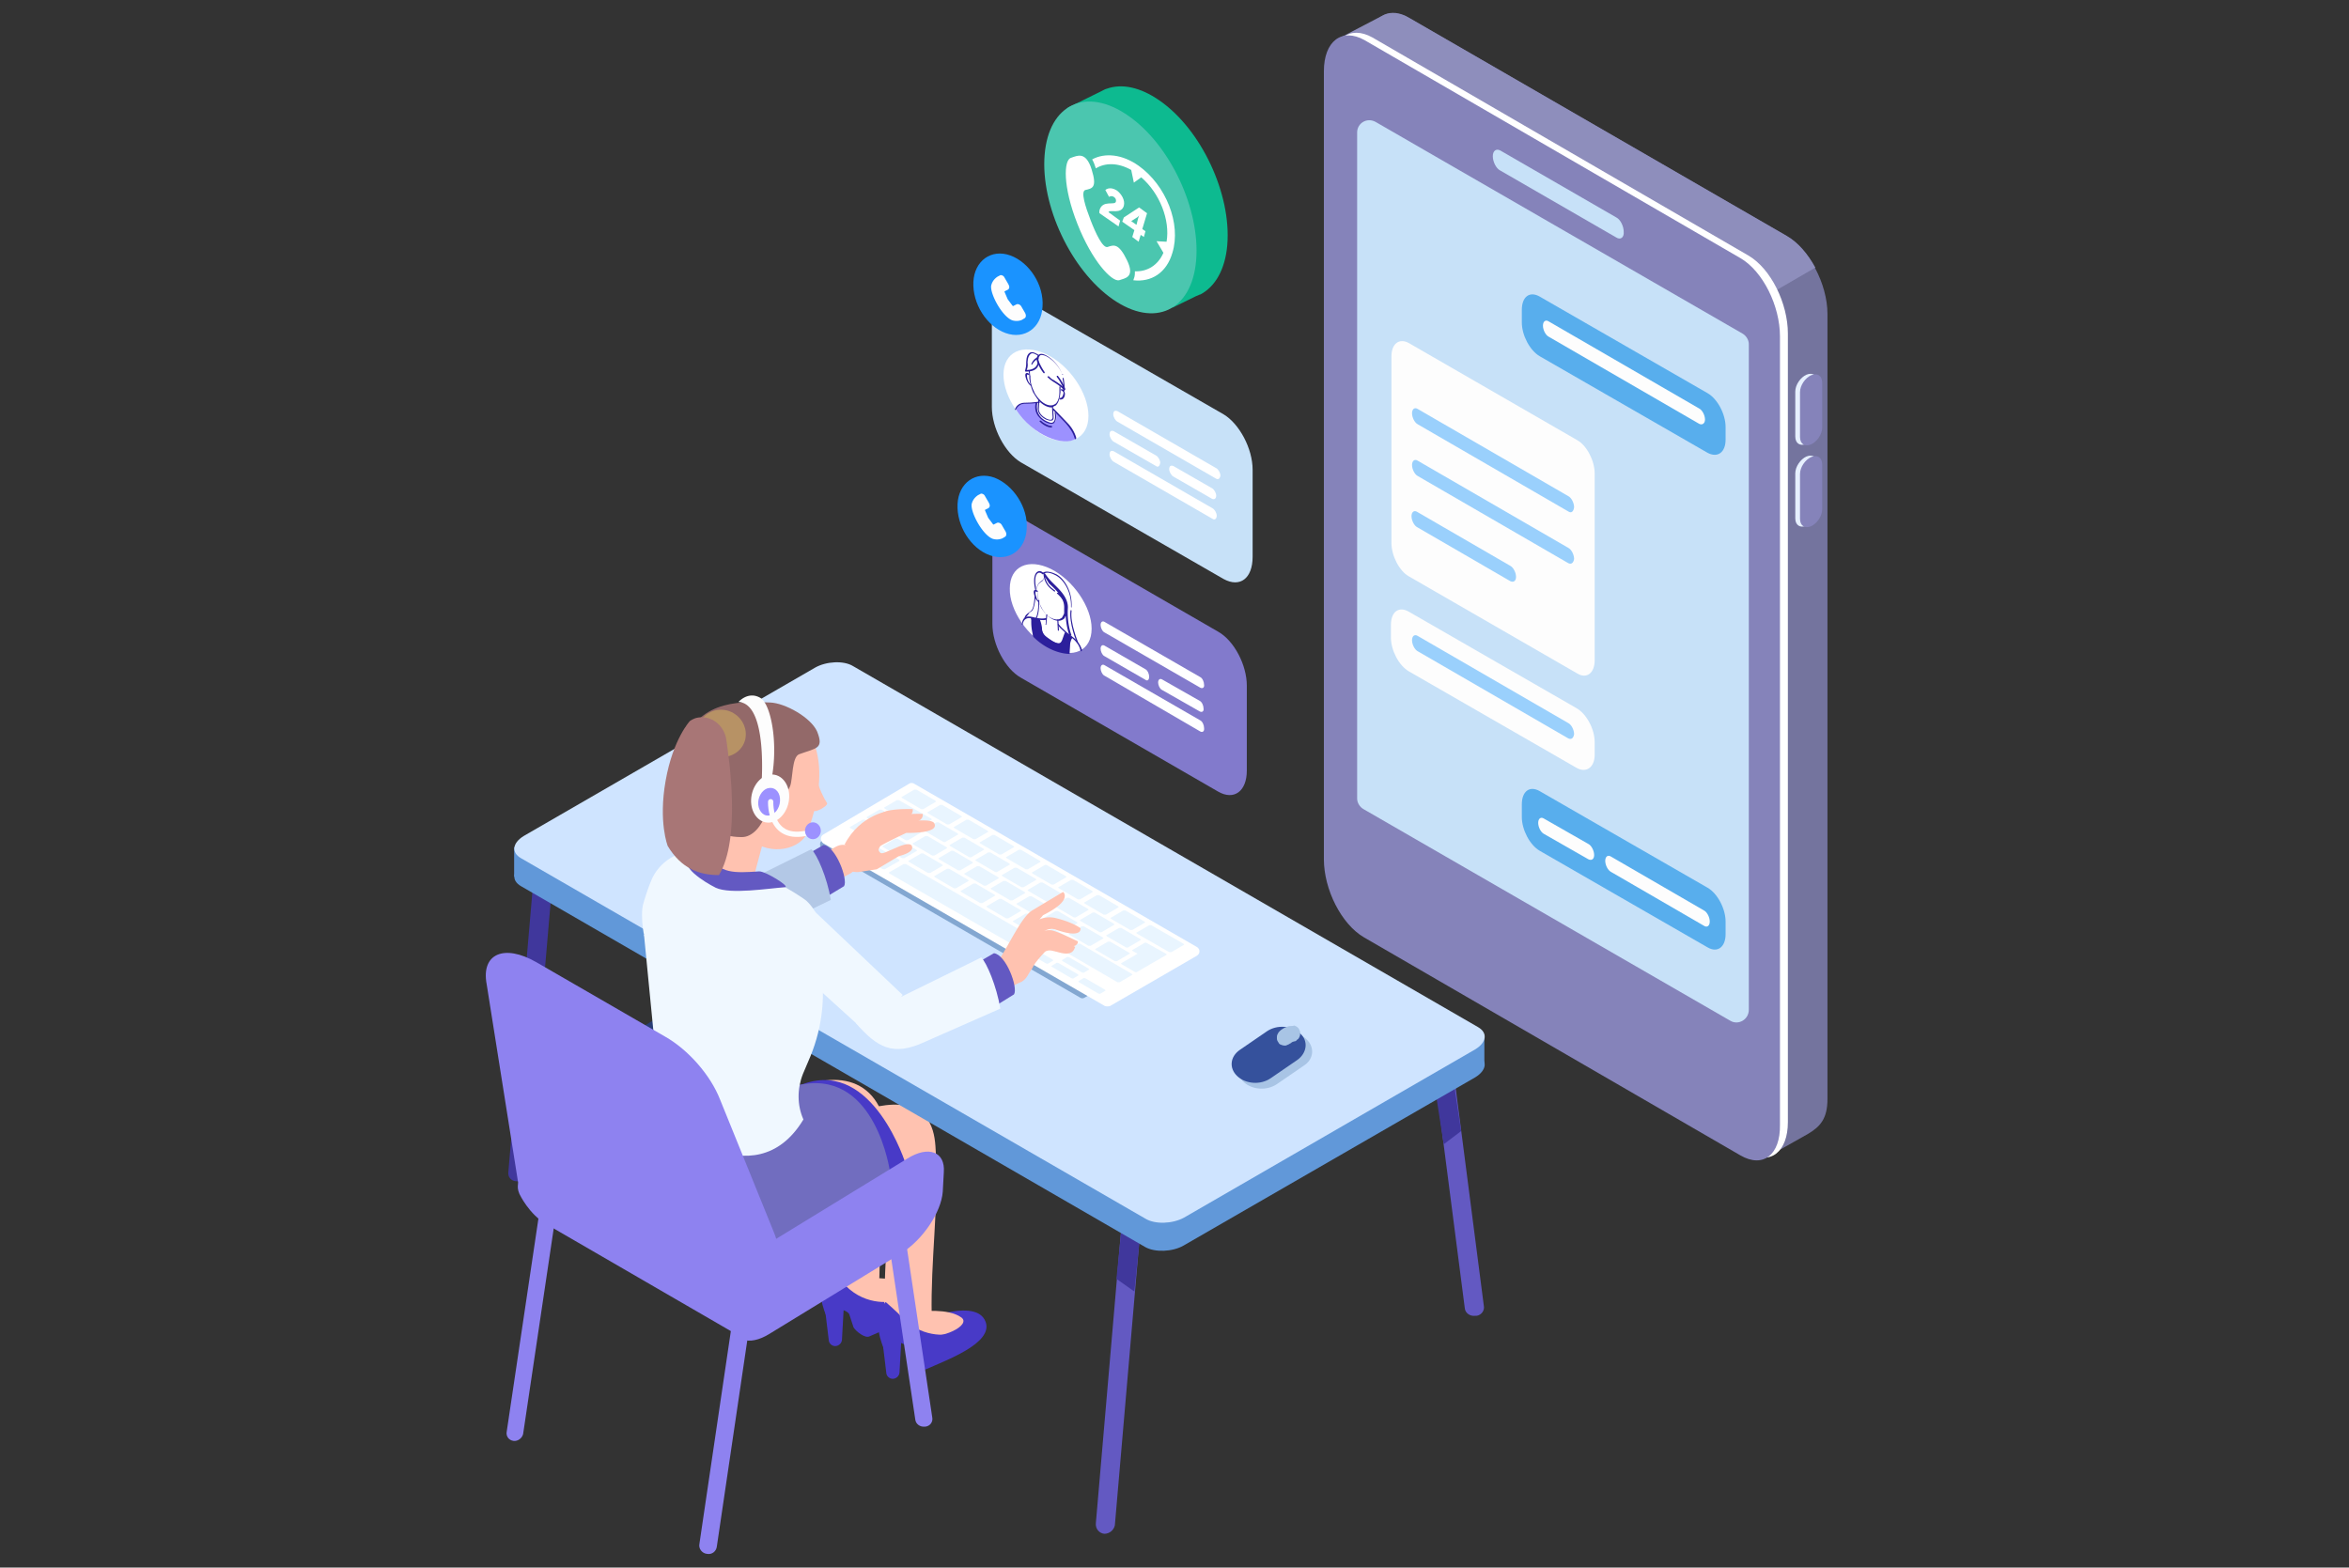 <svg xmlns="http://www.w3.org/2000/svg" xmlns:xlink="http://www.w3.org/1999/xlink" width="445" height="297" xmlns:v="https://vecta.io/nano"><rect width="100%" height="100%" fill="#333333" stroke="none"/><style><![CDATA[.k{fill:#ffc2b0}.l{fill:#fff}.m{fill:#fdfdfd}.n{fill:#9c91ff}.o{fill:#483ac7}.p{fill:#6359c2}.q{fill:#8583ba}.r{fill:#f0f8ff}]]></style><path d="M232.5 46.4c.8-9.6-4.9-21.9-12.9-27.4-3.6-2.5-7.1-3.2-9.9-2.2h0c-.4.1-.7.3-1.1.5l-6.5 3.2h3.3c-.9 1.6-1.5 3.6-1.7 6-.8 9.6 4.9 21.9 12.9 27.4 1.6 1.1 3.2 1.9 4.7 2.3l.8 2.1 4.5-2.2c.3-.1.5-.2.7-.3h.1c2.8-1.5 4.7-4.7 5.1-9.4z" fill="#0dba90"/><path d="M226.6 49.3c-.8 9.6-7.9 12.9-15.8 7.4s-13.7-17.8-12.9-27.4 7.9-12.9 15.8-7.4c8 5.5 13.7 17.8 12.9 27.4z" fill="#4bc6af"/><path d="M335.3 218.9l-68.4-45.4c-4.3-2.5-7.8-9.1-7.8-14.8V9.3c0-5.7 3.5-8.3 7.8-5.9l71.5 41.3c4.3 2.5 7.8 9.1 7.8 14.8v148.7c0 3.8-1.4 5.3-3.8 6.7l-7.1 4z" fill="#74749e"/><path d="M295.8 78.6s-36.6 85.7-36.6 80l-6-151.1 9-4.7c1.3-.6 3-.5 4.8.6l71.5 41.3c2.1 1.2 4 3.4 5.4 6l-48.1 27.9z" fill="#8e8ebc"/><path d="M331.2 218.4l-71.3-41.3c-4.3-2.5-7.6-9.1-7.6-14.8V13c0-5.7 3.4-8.3 7.7-5.9l71.2 41.3c4.3 2.5 7.5 9.1 7.5 14.8v149.4c0 5.6-3.3 8.3-7.5 5.8z" class="l"/><path d="M329.7 218.9l-71.3-41.3c-4.3-2.5-7.6-9.1-7.6-14.8V13.5c0-5.7 3.4-8.3 7.7-5.9l71.2 41.3c4.3 2.5 7.5 9.1 7.5 14.8v149.4c.1 5.7-3.2 8.3-7.5 5.8z" class="q"/><path d="M327.8 193.4l-69.5-40.1c-.7-.4-1.2-1.2-1.2-2V25.1c0-1.8 1.9-2.9 3.5-2l69.5 40.1c.7.4 1.2 1.2 1.2 2v126.1c0 1.9-2 3-3.5 2.1zM306.2 45l-22-12.7c-.8-.4-1.4-1.7-1.4-2.7h0c0-1 .6-1.5 1.4-1.1l22 12.7c.8.4 1.4 1.7 1.4 2.7h0c.1 1.1-.6 1.6-1.4 1.1z" fill="#c7e1f8"/><use xlink:href="#B" fill="#e6f0ff"/><path d="M343.1 84.2h0c-1.2.5-2.1-.1-2.1-1.4v-8.5c0-1.3 1-2.7 2.1-3.2h0c1.2-.5 2.1.1 2.1 1.4V81c0 1.3-1 2.7-2.1 3.2z" class="q"/><use xlink:href="#B" y="15.5" fill="#e6f0ff"/><use xlink:href="#B" x="0.9" y="15.6" class="q"/><path d="M298.8 127.6l-31.9-18.4c-1.8-1-3.3-3.9-3.3-6.3V67.5c0-2.4 1.5-3.5 3.3-2.5l31.9 18.4c1.8 1 3.3 3.9 3.3 6.3v35.4c0 2.4-1.5 3.6-3.3 2.5z" class="m"/><path d="M323.5 85.8l-31.8-18.3c-1.9-1.1-3.4-4-3.4-6.4v-2.4c0-2.5 1.5-3.6 3.4-2.5l31.8 18.3c1.9 1.1 3.4 4 3.4 6.4v2.4c0 2.4-1.5 3.5-3.4 2.5zm0 93.7l-31.8-18.3c-1.9-1.1-3.4-4-3.4-6.4v-2.4c0-2.5 1.5-3.6 3.4-2.5l31.8 18.3c1.9 1.1 3.4 4 3.4 6.4v2.4c0 2.4-1.5 3.6-3.4 2.5z" fill="#58aeed"/><path d="M298.7 145.5l-31.8-18.3c-1.9-1.1-3.4-4-3.4-6.4v-2.4c0-2.5 1.5-3.6 3.4-2.5l31.8 18.3c1.9 1.1 3.4 4 3.4 6.4v2.4c0 2.4-1.6 3.5-3.4 2.5z" class="m"/><g fill="#9ad0fc"><path d="M297.1 96.9l-28.5-16.5c-.6-.3-1.1-1.3-1.1-2.1h0c0-.8.5-1.2 1.1-.8L297.1 94c.6.3 1.1 1.3 1.1 2.1h0c-.1.8-.5 1.2-1.1.8z"/><use xlink:href="#C"/></g><path d="M321.9 80.3l-28.5-16.5c-.6-.3-1.1-1.3-1.1-2.1h0c0-.8.5-1.2 1.1-.8l28.5 16.5c.6.3 1.1 1.3 1.1 2.1h0c0 .7-.5 1.1-1.1.8z" class="m"/><g fill="#9ad0fc"><use xlink:href="#C" y="-33.2"/><path d="M286.1 110.1l-17.6-10.2c-.6-.3-1.1-1.3-1.1-2.1h0c0-.8.5-1.2 1.1-.8l17.6 10.2c.6.3 1.1 1.3 1.1 2.1h0c0 .8-.5 1.1-1.1.8z"/></g><path d="M300.9 162.8l-8.4-4.8c-.6-.3-1.1-1.3-1.1-2.1h0c0-.8.5-1.2 1.1-.8l8.4 4.8c.6.3 1.1 1.3 1.1 2.1h0c0 .8-.5 1.1-1.1.8zm21.9 12.6l-17.6-10.2c-.6-.3-1.1-1.3-1.1-2.1h0c0-.8.5-1.2 1.1-.8l17.6 10.2c.6.3 1.1 1.3 1.1 2.1h0c0 .8-.5 1.2-1.1.8z" class="m"/><path d="M231.8 109.7l-38.4-22.1c-3-1.8-5.5-6.5-5.5-10.5V60.6c0-4 2.5-5.9 5.5-4.2l38.4 22.1c3 1.8 5.5 6.5 5.5 10.5v16.5c0 4.1-2.4 5.9-5.5 4.2z" fill="#c7e1f8"/><path d="M206.2 78.8c0 4.3-3.6 6-8.1 3.9-4.4-2.2-8-7.4-8-11.7s3.6-6 8.1-3.9c4.4 2.1 8 7.4 8 11.7z" class="l"/><path d="M195.2 76.4s-2.2-.2-2.8 1.1c3.2 5.1 9.3 7.2 11.4 5.6-.1-.3-.2-.7-.4-1.1-.7-1.3-2-2.5-2-2.5l-1.4-1.4c.4 1.8-.2 2.5-1.8 1.7-1.4-.7-2-1.9-1.8-3.5l-1.2.1z" class="n"/><g fill="#2c1f9c"><path d="M199.2 77.2c-.9 0-2.1-.7-2.8-1.8-.3-.4-.5-.8-.7-1.1-.4-.9-.6-1.8-.7-2.6v-.4c0-.5-.1-.9-.1-.9 0-.1.1-.1.1-.1.1 0 .1.1.1.1s0 .6.1.9v.4c0 .8.3 1.7.7 2.5.1.3.3.6.6 1 .9 1.2 2.2 1.9 3.1 1.5.2-.1.4-.2.5-.3.4-.5.6-1.2.6-2.1v-1c0-.1.1-.1.1-.1.1 0 .1.1.1.1v1c-.1 1-.3 1.8-.7 2.3-.1.2-.3.3-.6.4 0 .1-.2.2-.4.2z"/><path d="M200.9 75.7h-.1c-.1 0-.1-.1-.1-.2s.1-.1.1-.1.4.1.6-.6c.1-.3.1-.5 0-.6-.1-.2-.3-.2-.3-.2-.1 0-.1-.1-.1-.2s.1-.1.1-.1.3.1.5.4c.1.2.2.5.1.9-.2.7-.6.7-.8.7zm-5.6-2.6s0-.1 0 0c-.1 0-.7-.5-1-1.6-.1-.4-.1-.7.1-.8s.4 0 .5.1c.1 0 .1.1.1.2s-.1.1-.2 0h0s-.2-.1-.2 0c0 0-.1.1 0 .6.2 1 .8 1.4.8 1.4 0-.1 0 0-.1.1.1-.1.1 0 0 0zm3.7 6.6c-.2 0-.5-.1-.8-.2-1.7-.8-1.6-2.1-1.6-2.1l.1-1.6c0-.1.1-.1.1-.1.1 0 .1.1.1.2l-.1 1.6s-.1 1 1.4 1.8c.4.2.8.3 1 .2.3-.2.2-.6.2-.6l-.1-1.7c0-.1.1-.1.1-.1.1 0 .1.1.1.1l.1 1.7s.1.6-.3.8c0-.1-.2 0-.3 0z"/><path d="M203.7 83.2c-.1 0-.1 0-.1-.1-.3-1.1-.9-2-1.7-2.9l-2.5-2.6v-.2h.2l2.5 2.6c.9.9 1.5 1.9 1.8 3-.1.2-.1.2-.2.2zm-11.3-5.5c-.1-.1-.2-.1-.1-.2.3-.8 1-1.2 1.9-1.2h.1c1.3 0 2.5-.2 2.5-.2.1 0 .1 0 .2.1 0 .1 0 .1-.1.1 0 0-1.3.2-2.6.2h-.1c-.8 0-1.4.4-1.8 1.2h0z"/><path d="M199.2 80.3c-.4 0-.9-.2-1.1-.3-.7-.4-2.4-1.4-1.9-3.7 0-.1.1-.1.2-.1s.1.1.1.2c-.4 2 .9 3 1.7 3.4.3.1.9.5 1.3.2.3-.2.5-.8.3-1.8 0-.1 0-.1.1-.1s.1.1.1.1c.2 1 0 1.7-.4 2-.1 0-.2.1-.4.1z"/><path d="M199.2 81c-.3 0-.7-.1-1.1-.3a4.44 4.44 0 0 1-1.1-.8c-.1-.1-.1-.1 0-.2h.2c.3.3.6.5 1 .7s.7.3 1 .3c.1 0 .1.1.1.1 0 .2-.1.2-.1.2zm2.4-7c-.1 0-.1 0-.1-.1 0 0-.2-.5-2-1.6-.3-.2-.7-.5-1-.8-.1-.1-.1-.1 0-.2h.2c.3.3.6.6.9.7 1.1.7 1.6 1.1 1.9 1.4 0-.4-.1-1-.2-1.7 0-.1 0-.1.1-.1s.1.1.1.1a14.17 14.17 0 0 1 .2 2.1c0 .1 0 .2-.1.2zm-.3-3c-.1 0-.1 0-.1-.1-.5-1.5-2-3-3.2-3.5-.3-.1-.7-.2-.9-.1-.6.4-.3 1.2-.3 1.2s.4 1 1.1 2v.2h-.2c-.8-1-1.2-2.1-1.2-2.1s-.4-.9.3-1.4c.3-.2.6-.2 1.1 0 1.2.5 2.8 2.1 3.3 3.7.3 0 .2.1.1.1z"/><path d="M194.5 70.4h-.2s-.1 0-.1-.1v-.1s.2-.7.2-1.1h0c0-.6 0-1.8.6-2.2.2-.2.6-.2.9-.1s.6.3.8.4l.1.1c.1 0 .1.1.1.2s-.1.1-.2 0l-.1-.1c-.2-.2-.5-.3-.7-.4-.3-.1-.5-.1-.7.1-.5.4-.6 1.5-.5 2h0c0 .4-.1.8-.2 1 .5 0 2-.1 2.1-1.6 0-.1.1-.1.1-.1.1 0 .1.1.1.2 0 1.7-1.7 1.8-2.3 1.8zm6.9 3.8s-.1 0-.1-.1c-.1-.1-.1-.1 0-.2l.2-.2h.2c.1.1.1.1 0 .2l-.3.3z"/><path d="M195.5 69.1c-.1-.1-.2-.1-.1-.2.5-1.1 1.2-1.2 1.2-1.2.1 0 .1 0 .2.1 0 .1 0 .1-.1.1 0 .1-.6.2-1.2 1.2h0zm6.1 4.8c-.1 0-.1 0-.1-.1 0 0-.3-1.1-1.3-2.4v-.2h.2c1.1 1.4 1.4 2.5 1.4 2.5 0 .1-.1.1-.2.2z"/></g><path d="M229.7 98.3L211 87.5c-.4-.2-.8-.9-.8-1.4h0c0-.6.3-.8.8-.6l18.7 10.8c.4.2.8.9.8 1.4h0c0 .6-.4.9-.8.6zm.7-7.6l-18.7-10.8c-.4-.2-.8-.9-.8-1.4h0c0-.6.3-.8.8-.6l18.7 10.8c.4.2.8.9.8 1.4h0c-.1.6-.4.8-.8.6zM219 88.3l-8-4.6c-.4-.2-.8-.9-.8-1.4h0c0-.6.3-.8.8-.6l8 4.6c.4.2.8.9.8 1.4h0c-.1.6-.4.9-.8.6zm10.6 6.2l-7.3-4.2c-.4-.2-.8-.9-.8-1.4h0c0-.6.3-.8.8-.6l7.3 4.2c.4.2.8.9.8 1.4h0c0 .6-.4.8-.8.6z" class="l"/><path d="M230.8 150l-37.4-21.6c-3-1.7-5.4-6.3-5.4-10.2v-16.1c0-3.9 2.4-5.8 5.4-4l37.4 21.6c3 1.7 5.4 6.3 5.4 10.2V146c0 3.9-2.4 5.7-5.4 4z" opacity=".75" class="n"/><path d="M206.8 119.1c0 4.2-3.5 5.8-7.8 3.7s-7.8-7.2-7.7-11.3c0-4.2 3.5-5.8 7.8-3.7 4.2 2.1 7.7 7.2 7.7 11.3z" class="l"/><g fill="#2c1f9c"><path d="M195.4 117a9.51 9.51 0 0 0 .4 3.7c1.7 1.7 4.2 3.1 6.8 3.2 0 0-.1-2.7.4-2.9v-.3l-1.1-.9-.6 1.7s-.4.9-2-.1c-1.5-1-1.8-1.3-1.9-1.9s-.5-2.2-.5-2.2l-1.5-.3zm5.1 2.5s-.1 0 0 0c-.1 0-.1-.1-.1-.1l-.1-1.9c0-.1 0-.1.1-.1s.1.1.1.1l.1 1.9c0 .1-.1.1-.1.1zm-2.3-1.1c-.1 0-.2-.1-.1-.2l.1-1.7c0-.1.1-.1.1-.1.1 0 .1.1.1.1l-.2 1.9zm-1.4-4.3s0-.1 0 0c-.1 0-.7-.5-.9-1.5-.1-.4-.1-.7.1-.8s.4 0 .5.1c.1 0 .1.1.1.2s-.1.1-.2 0c0 0-.2-.1-.2 0 0 0-.1.1 0 .6.2 1 .7 1.3.7 1.3 0-.1 0 0-.1.1.1-.1.1 0 0 0z"/><path d="M204.8 123.4c-.1 0-.1-.1-.1-.1-.2-1-.8-1.8-1.7-2.5-2-1.5-2.6-2.3-2.6-2.4v-.2c.1 0 .1 0 .2.1h0s.6.9 2.5 2.3c1 .7 1.6 1.6 1.9 2.6-.1.1-.1.2-.2.2zm-11.1-5c-.1 0-.2-.1-.1-.2.1-1.2.8-1.6 2-1.3 1.9.5 2.5.2 2.5.2.1 0 .1 0 .2.1v.2s-.6.3-2.7-.2c-1.1-.3-1.7.1-1.9 1.2h0z"/><path d="M195.8 120.6c-.1 0-.1-.1-.1-.1V119c0-.9-.4-1.9-.4-1.9 0-.1 0-.1.1-.1s.1 0 .2.1c0 0 .4 1.1.4 2l-.2 1.5zm6.8 3.3c-.1 0-.1-.1-.1-.1v-1.5c0-.9.4-1.6.4-1.6 0-.1.1-.1.2 0 .1 0 .1.1 0 .2 0 0-.4.6-.4 1.5l-.1 1.5z"/><path d="M200.6 122c-.4 0-.9-.2-1.5-.5-1.2-.6-1.9-1.4-2-2.4-.1-.8-.4-1.7-.4-1.7 0-.1 0-.1.1-.1s.1 0 .2.1c0 0 .4 1 .4 1.8.1.9.7 1.6 1.8 2.2.7.4 1.2.6 1.5.5.2-.1.3-.2.5-.6l.5-1.4c0-.1.1-.1.2 0 .1 0 .1.1.1.2l-.5 1.4c-.1.4-.3.6-.6.7-.1-.2-.2-.2-.3-.2zm2.1-1.5c-.1 0-.1 0-.1-.1 0 0-.6-1.5-.7-3.7a.76.76 0 0 0-.2.4c-.1.1-.3.3-.6.4-.9.4-2.4-.3-3.3-1.6-.3-.4-.5-.8-.6-1-.4-.8-.6-1.9-.7-2.9-.2-1.1.2-1.5.9-2 .6-.4.3-1.3.3-1.3 0-.1 0-.1.1-.1s.1 0 .2.1a10.16 10.16 0 0 0 1.3 1.6l.3.3c1 1 2.8 2.6 2.7 4.6-.2 3 .7 5.2.7 5.2-.2 0-.3.1-.3.1zm-4.9-11.3c0 .3-.1.8-.5 1-.6.4-.9.7-.8 1.8 0 1 .3 2 .6 2.8.1.3.3.6.6 1 .8 1.2 2.2 1.8 3 1.5.2-.1.4-.2.5-.3.1-.2.3-.5.4-.8v-1c.1-1.9-1.6-3.5-2.6-4.4l-.3-.3c-.3-.5-.6-1-.9-1.3z"/><path d="M204.1 121.8c-.1 0-.1 0-.1-.1-.1-.1-1.5-3.7-1.2-6 0-.1.1-.1.1-.1.1 0 .1.1.1.2-.3 2.2 1.2 5.8 1.2 5.8 0 .1 0 .2-.1.2zm-1.1-6.7c-.1 0-.1 0 0 0-.1 0-.1-.1-.1-.1.1-2.9-1.4-5.2-2.9-6-1.7-.9-2.2-.3-2.2-.3h-.2c-.1 0-.1-.1 0-.2 0 0 .6-.6 2.5.3 1.5.8 3.1 3.2 2.9 6.3h0z"/><path d="M196.2 111.8h0c-.1 0-.1-.1-.1-.1-.7-3.4.7-3.5.8-3.5.5 0 .8.4.8.4 0 .1.1.1 0 .2h-.2s-.3-.3-.6-.3h0c-.1 0-1.2 0-.6 3.2l-.1.1zm.1 5.5c-.1 0-.1 0 0 0-.1-.1-.2-.1-.1-.2.6-1 .5-3.2.5-3.3s0-.1.1-.1.1.1.1.1c-.1.2.1 2.4-.6 3.5z"/><path d="M201.8 114.3s-.1 0-.1-.1c0 0-.5-.9-1.4-1.7-.1 0-.1-.1 0-.2h.2c1 .8 1.5 1.7 1.5 1.8s-.1.2-.2.2h0zm-2-2.2s-.1 0 0 0a1.38 1.38 0 0 1-.4-.3c-1.6-1.1-1.7-2.8-1.7-2.9s.1-.1.1-.1c.1 0 .1.1.1.1s.1 1.7 1.6 2.7c.1.1.2.2.3.2.1.2.1.2 0 .3h0zm-5.6 5.2c-.1 0-.1-.1-.1-.1 0-.6.5-.9.9-1.2.2-.2.4-.3.5-.5.4-.5.5-2.5.5-2.5 0-.1.1-.1.1-.1.1 0 .1.1.1.1 0 .1-.2 2.1-.6 2.6-.1.2-.4.3-.6.5-.2.4-.6.7-.8 1.2h0zm6.4 5.2s-.1 0 0 0c-1.6-.3-2.5-1.2-2.6-1.2-.1-.1-.1-.1 0-.2h.2s.9.9 2.4 1.2c0 0 .1.1 0 .2h0z"/></g><g class="l"><path d="M227.4 138.6L209.2 128c-.4-.2-.7-.9-.7-1.4h0c0-.5.3-.8.7-.6l18.2 10.5c.4.2.7.9.7 1.4h0c.1.7-.3.9-.7.7z"/><path d="M227.4 130.3l-18.2-10.5c-.4-.2-.7-.9-.7-1.4h0c0-.5.3-.8.7-.6l18.2 10.5c.4.2.7.9.7 1.4h0c.1.6-.3.8-.7.6zm-10.4-1.5l-7.8-4.5c-.4-.2-.7-.9-.7-1.4h0c0-.5.3-.8.7-.6l7.8 4.5c.4.2.7.9.7 1.4h0c0 .6-.3.9-.7.6zm10.3 6l-7.2-4.1c-.4-.2-.7-.9-.7-1.4h0c0-.5.3-.8.7-.6l7.2 4.1c.4.2.7.9.7 1.4h0c.1.6-.3.8-.7.6z"/></g><path d="M197.5 58.1c-.2 4-3.4 6.3-7 5s-6.3-5.6-6.1-9.7c.2-4 3.4-6.3 7-5s6.4 5.6 6.1 9.7zm-3 42.1c-.2 4-3.4 6.3-7 5s-6.3-5.6-6.1-9.7c.2-4 3.4-6.3 7-5 3.6 1.4 6.4 5.7 6.1 9.7z" fill="#1a93ff"/><path d="M144.7 220.8c2.4-1.8 4.8-3.5 7.4-5l2.7-1.4c.2-.1.5-.3.7-.3-.9.1-.8.3-.2.1l1.4-.5c.3-.1.6-.1.9-.2 1-.2-1.3 0 0 0h.9c.7 0-1.3-.3-.6-.1.1 0 .3.1.4.1s.2.1.4.1c.6.1-1.1-.6-.6-.3.1.1.5.3.6.4-1-.3-.9-.7-.4-.2.7.8-.6-1.1-.1-.1.1.2.2.5.4.7.2.4-.5-1.3-.1-.3.2.6.4 1.3.5 1.9.2 1.2-.1-.8 0-.2 0 .4.1.7.1 1.1.1.8.1 1.5.1 2.3 0 3.6-.4 7.1-.7 10.7-.4 4-.9 8.1-.9 12.1 0 2.4 2.1 4.6 4.5 4.5 2.5-.1 4.5-2 4.5-4.5.1-7.6 1.6-15.2 1.6-22.8 0-3.3-.3-7.1-2.1-10-2.3-3.7-6.2-4.8-10.4-4.1-2.4.4-4.6 1.5-6.7 2.6-3.1 1.6-5.9 3.6-8.7 5.7-1.9 1.4-3 4-1.6 6.2 1 1.8 4 3 6 1.5h0z" class="k"/><path d="M160.2 246.9l1.5 4.6c.5.8 2.2 2.1 3 1.7 3.5-1.6 12.8-4.9 11.2-9-2-5.2-15.1.9-15.1.9l-.6 1.8z" class="o"/><path d="M163.6 242.3s5.2-.7 7.7 1.1c1 .7.1 1.8-1.6 2.6-3.4 1.6-7.3 1.1-9.2-1.5l-1.2-.7 4.3-1.5z" class="k"/><g class="o"><path d="M155.7 243.1l1.3 10.8c0 .3.2.7.5.9h0c.8.6 1.9 0 2-.9l.5-9c0-.3-.1-.7-.3-.9l-1.7-1.8c-1-.9-2.4-.3-2.3.9z"/><path d="M156.9 240.5s-3.1 2.3-.3 9c0 .1.1.4.1.3 2.8-3.7 4.9 0 4.9 0l7.8-3.3s-5.1 1.3-9.3-3c-1-1.2-3.2-3-3.2-3zm14.1 12.6l1.5 4.6c.5.8 2.2 2.1 3 1.7 3.5-1.6 12.8-4.9 11.2-9-2-5.2-15.1.9-15.1.9l-.6 1.8z"/></g><g class="k"><path d="M174.4 248.5s5.2-.7 7.7 1.1c1 .7.1 1.8-1.6 2.6-3.4 1.6-7.3 1.1-9.2-1.5l-1.2-.7 4.3-1.5z"/><path d="M146 223c5-.4 9.9-1.3 14.8-2.6 1.8-.5 3.5-1 5.3-1.4.7-.2 1.5-.4 2.2-.5.3-.1.6-.1.9-.2.7-.1-.6.1-.6.1.2 0 .4 0 .6-.1h.7c1 0-1-.3-.3-.1.9.3-.7-.4-.4-.2.7.4-.9-.9-.3-.2.1.1-.8-1.1-.5-.6.1.1.1.2.1.2-.7-1.3-.3-.8-.2-.3.3 1-.1-1.3 0 0 0 .6.1 1.2.1 1.7.2 4.7 0 9.4-.3 14.1-.3 5.4-.6 10.8-.6 16.2 0 2.4 2 4.6 4.5 4.5 2.4-.1 4.5-2 4.5-4.5-.2-10.2 1.3-20.3.8-30.4-.1-2.1-.2-4.1-1.2-6-.9-1.6-2.6-2.8-4.4-3.2-3.4-.7-7.1.5-10.3 1.4-2.3.6-4.7 1.3-7.1 1.8-1.4.3-2.9.6-4.3.8-.3 0-.6.1-.8.1.9-.1-.3 0-.5.1-.9.1-1.8.2-2.6.2-2.3.2-4.6 1.9-4.5 4.5 0 2.4 1.9 4.8 4.4 4.6h0z"/></g><g class="o"><path d="M166.6 249.3l1.3 10.8c0 .3.2.7.5.9h0c.8.6 1.9 0 2-.9l.5-9c0-.3-.1-.7-.3-.9l-1.7-1.8c-1-.9-2.5-.2-2.3.9z"/><path d="M167.8 246.7s-3.1 2.3-.3 9c0 .1.1.4.1.3 2.8-3.7 4.9 0 4.9 0l7.8-3.3s-5.1 1.3-9.3-3c-1.1-1.2-3.2-3-3.2-3z"/></g><path d="M141.6 240.8l-35.4-20.4c-3.3-1.9-2-6.1 3-9.2l12.7-8.3c4.9-3.2 11.6-4.2 14.9-2.3l35.4 20.4c3.3 1.9 2 6.1-3 9.2l-12.7 8.3c-4.9 3.1-11.6 4.2-14.9 2.3z" fill="#3d62c4"/><path d="M147.8 231.1l23.8-10.5s-6.1-19.8-19.2-15.3c-14.8 5-24.7 9.7-24.7 9.7l.1 6c-1.6 19.2 12.5 14.6 20 10.1z" class="o"/><path d="M279.4 249.3h.3c.9-.1 1.6-1 1.4-1.9l-6.6-51.1c-.1-.9-1-1.6-1.9-1.4h-.3c-.9.1-1.6 1-1.4 1.9l6.6 51.1c.1.9 1 1.5 1.9 1.4zm-70.2 41.3h0c-1-.1-1.7-1-1.6-2l7.1-82.4c.1-1 1-1.7 2-1.6h0c1 .1 1.7 1 1.6 2l-7.1 82.4c-.2.9-1 1.6-2 1.6z" class="p"/><path d="M98.2 223.8h-.5c-.9-.1-1.5-.8-1.4-1.7l5.2-60.6c.1-.9.8-1.5 1.7-1.4h.5c.9.1 1.5.8 1.4 1.7l-5.2 60.6c-.1.8-.8 1.5-1.7 1.4zm116.7 20.9l-3.4-2.4 1-9.9 3.6.6zm58.6-27.9l3.3-2.5-1.5-9.9-3.6.8z" fill="#40379c"/><g fill="#6198d9"><path d="M97.4 160.5h9.6v5.6h-9.6zm174.2 35.6h9.6v5.6h-9.6z"/><path d="M217 236.3L98.7 167.9c-1.9-1.1-1.6-2.9.5-4.2l55.2-31.9c2.1-1.2 5.4-1.4 7.2-.3L280 199.9c1.9 1.1 1.6 2.9-.5 4.2L224.2 236c-2.1 1.2-5.4 1.3-7.2.3z"/></g><path d="M217 230.9L98.7 162.6c-1.9-1.1-1.6-2.9.5-4.2l55.2-31.9c2.1-1.2 5.4-1.4 7.2-.3L280 194.6c1.9 1.1 1.6 2.9-.5 4.2l-55.2 31.9c-2.2 1.2-5.5 1.3-7.3.2z" fill="#cfe4ff"/><path d="M220.6 178.7l-49-28.3c-.3-.2-.6-.2-.9 0l-14.9 8.8c-.6.3-.6 1.2 0 1.6l48.8 28.2c.3.2.6.2.9 0l15-8.7c.7-.4.7-1.2.1-1.6z" fill="#83a7d1"/><path d="M209.3 190.6L156 159.8c-.6-.4-.7-1.3 0-1.7l16.2-9.6a.91.91 0 0 1 1 0l53.5 30.9c.7.4.7 1.3 0 1.7l-16.4 9.5c-.3.1-.7.1-1 0z" class="l"/><g fill="#e9f5ff"><use xlink:href="#D"/><use xlink:href="#E"/><path d="M177 162.1h-.4L173 160c-.1-.1-.2-.2-.1-.2l2.4-1.4h.4l3.6 2.1c.1.1.2.2.1.2l-2.4 1.4z"/><use xlink:href="#D" x="-3.6" y="9.3"/><path d="M167.6 164.7c-.1 0-.3 0-.5-.1l-4.7-2.7c-.2-.1-.2-.2-.2-.3l2.8-1.6c.1 0 .3 0 .5.1l4.7 2.7c.2.1.2.2.2.3l-2.8 1.6z"/><use xlink:href="#F"/><use xlink:href="#F" x="4.8" y="2.8"/><use xlink:href="#F" x="9.9" y="5.7"/><use xlink:href="#F" x="6.8" y="1.7"/><path d="M192.3 179h-.4l-23.4-13.5c-.1-.1-.2-.2-.1-.2l2.8-1.6h.4l23.4 13.5c.1.1.2.2.1.2l-2.8 1.6z"/><path d="M189.9 176.9s-.1 0-.2-.1l-18.6-10.7c-.1-.1-.2-.1-.2-.1l.2-.1s.1 0 .2.1l18.6 10.7c.1.1.2.1.2.1l-.2.1z"/><use xlink:href="#D" x="1.3" y="12.1"/><use xlink:href="#D" x="6.2" y="15"/><use xlink:href="#D" x="11.2" y="17.8"/><path d="M191 174h-.4l-3.6-2.1c-.1-.1-.2-.2-.1-.2l2.4-1.4h.4l3.6 2.1c.1.1.2.2.1.2L191 174z"/><use xlink:href="#D" x="21.1" y="23.5"/><use xlink:href="#D" x="26" y="26.4"/><path d="M212.1 186.1h-.4l-9.8-5.7c-.1-.1-.2-.2-.1-.2l2.4-1.4h.4l9.8 5.7c.1.1.2.2.1.2l-2.4 1.4z"/><use xlink:href="#D" x="7" y="11.6"/><use xlink:href="#D" x="11.9" y="14.5"/><use xlink:href="#D" x="16.9" y="17.3"/><use xlink:href="#D" x="21.8" y="20.2"/><use xlink:href="#D" x="26.8" y="23"/><use xlink:href="#D" x="31.7" y="25.9"/><use xlink:href="#D" x="36.7" y="28.8"/><use xlink:href="#E" x="4.9" y="2.9"/><use xlink:href="#E" x="9.8" y="5.7"/><use xlink:href="#D" x="19" y="14.8"/><use xlink:href="#E" x="19.7" y="11.4"/><use xlink:href="#E" x="24.7" y="14.3"/><use xlink:href="#E" x="29.6" y="17.1"/><use xlink:href="#E" x="34.6" y="20"/><path d="M174.1 156.7c-.1.1-.3 0-.4 0l-6.1-3.5c-.1-.1-.2-.2-.1-.2l2.4-1.4h.4l6.1 3.5c.1.1.2.2.1.2l-2.4 1.4zm47.8 23.7h-.4l-6.1-3.5c-.1-.1-.2-.2-.1-.2l2.4-1.4h.4l6.1 3.5c.1.1.2.2.1.2l-2.4 1.4zM172 159.2h-.4l-7.3-4.2c-.1-.1-.2-.2-.1-.2l2.4-1.4h.4l7.3 4.2c.1.1.2.2.1.2l-2.4 1.4zm-5.7.5h-.4l-4.8-2.8c-.1-.1-.2-.2-.1-.2l2.4-1.4h.4l4.8 2.8c.1.1.2.2.1.2l-2.4 1.4z"/><use xlink:href="#D" x="4.9" y="2.9"/><use xlink:href="#D" x="9.9" y="5.7"/><use xlink:href="#D" x="14.8" y="8.6"/><use xlink:href="#D" x="19.8" y="11.4"/><path d="M199.6 167.6h-.4l-3.6-2.1c-.1-.1-.2-.2-.1-.2l2.4-1.4c.1-.1.3 0 .4 0l3.6 2.1c.1.1.2.2.1.2l-2.4 1.4z"/><use xlink:href="#D" x="29.7" y="17.1"/><use xlink:href="#D" x="34.6" y="20"/><use xlink:href="#D" x="39.6" y="22.9"/><path d="M217.3 178.7c-.1 0-.1-.1-.2-.1h-.2l-2.4 1.4s-.1.1 0 .1l.1.1.9.5-3.1 1.8s-.1.1 0 .1l.1.1 2.4 1.4c.1 0 .1.1.2.1h.2l5.7-3.3s.1-.1 0-.1l-.1-.1-3.6-2z"/></g><path d="M247 201.9l-5.1 3.5c-1.9 1.3-4.7 1.1-6.3-.4h0c-1.6-1.5-1.4-3.7.5-5l5.1-3.5c1.9-1.3 4.7-1.1 6.3.4h0c1.6 1.5 1.4 3.8-.5 5z" fill="#a8c4e5"/><path d="M245.8 200.8l-5.1 3.5c-1.9 1.3-4.7 1.1-6.3-.4h0c-1.6-1.5-1.4-3.7.5-5l5.1-3.5c1.9-1.3 4.7-1.1 6.3.4h0c1.6 1.4 1.3 3.7-.5 5z" fill="#35519c"/><path d="M244.3 194.4c-.1 0-.3.1-.4.1-.2.1-.5.2-.7.3-.1.1-.2.1-.3.2-.2.1-.4.3-.6.5-.1.1-.2.3-.3.5s-.1.4-.1.6 0 .4.1.6.2.3.3.5c.1.1.2.2.3.2.2.1.5.2.8.2.1 0 .3 0 .4-.1.3-.1.5-.2.7-.4.1 0 .1-.1.2-.1-.1.1-.2.2-.3.2.2-.2.5-.3.7-.4-.1.1-.2.1-.4.2.2-.1.3-.1.5-.2a.55.55 0 0 0 .5-.3.78.78 0 0 0 .4-.4c.1-.2.2-.4.2-.6v-.6c-.1-.1-.1-.2-.2-.4s-.3-.4-.5-.5c-.1-.1-.2-.1-.4-.2-.3.1-.6.1-.9.1h0z" fill="#a8c4e5"/><g class="k"><path d="M172.8 155.3s-5-.6-5.9.5c-1 1 6.1 2.1 5.9-.5z"/><path d="M169.7 154.6s-4.6.4-7.9 5.7c0 0 8.8-4.3 7.9-5.7z"/><path d="M168.6 153.6s-5.6.6-8.6 6.4c0 0 1.9 1.7 2.9 1.2 2.4-1.3 6.3-6.6 5.7-7.6zm6.2.6s-5-.2-5.9.9 6.3 1.7 5.9-.9z"/><path d="M172.9 153.3s-5-.2-5.9.9c-.8 1.1 6.3 1.8 5.9-.9zm-12.7 7.1l6.6-3.9s9.5-2 10.2-.5c1 2-5.3 1.8-5.3 1.8s-5.1 2.4-5 2.6c0 .1-.4.5-.2.8.3.6.6.5 1.2.3l2.1-.9s2.9-1.4 3-.1c.2 1.1-2.5 1.7-2.5 1.7l-4.2 2.5-3.3.5c-1.5.2-3-.6-3.5-2v-.1c-.4-1.1 0-2.2.9-2.7zm41.2 8.6s.4.3.3.9c-.1 1-1.5 2.2-4.1 3.5-.1.1-.3.4-.7.8a4.86 4.86 0 0 1 2.9-.3c3.4.8 4.8 1.9 4.8 1.9l.1.1v.1s0 .4-.3.6c-.7.5-2.2.3-4.5-.5-.6-.2-1.3-.1-2.1.3.5-.2 1.1-.2 1.6-.1 1.5.4 4.6 2 4.7 2l.1.1v.1s0 .3-.4.6c-.1.1-.3.1-.4.2h.1l.2.1-.1.2c-.5 1.5-2.2 1.1-3.5.7-.2 0-.3-.1-.5-.1-.6-.2-1.4-.2-1.8.3-1.2 1.3-2 2.3-2.2 2.9-.1.1-.8 1.2-.9 1.4-1.8 3.1-5.6.9-5.6-2.7 2.2-3.3 4.5-8.6 6.6-9.7h0l5.5-3.3.2-.1z"/></g><path d="M131.3 208.2l-24.8 19.1c-4 2.5-7.1 0-7.1-4.2l-.5-6.9c0-4.3 3.3-9.8 7.4-12.2l25-15.3c4-2.5 7.3-1 7.3 3.2v4.1c.1 4.2-3.2 9.7-7.3 12.2z" fill="#283d75"/><path d="M170.2 197.9c4.5-1.7 9-3.5 13.1-6 3.3-2 6.5-4 9.9-5.8 3.3-1.7.8-6.9-2.4-5.2-3.4 1.7-6.6 3.8-9.9 5.8-4.1 2.5-8.6 4.3-13.1 6-3.5 1.3-1 6.4 2.4 5.2h0z" class="k"/><path d="M188.4 190.7s-5.1-3.4-3.4-8.2l3.3-1.9c2.3.3 4.6 6.5 3.8 7.8l-3.7 2.3z" class="p"/><path d="M162.5 192.9l23.4-11.5c1 1 2.9 5.4 3.6 9.7l-14.3 6.3c-6 2.8-9 1.1-13.1-3.6l.4-.9z" class="r"/><path d="M137.9 177.4c4.5-1.7 9-3.5 13.1-6 3.3-2 6.5-4.1 9.9-5.8 3.3-1.7.8-6.9-2.5-5.2-3.4 1.8-6.6 3.8-9.9 5.8-4.1 2.5-8.6 4.3-13.1 6-3.4 1.4-.9 6.5 2.5 5.2h0z" class="k"/><path d="M156.1 170.2s-5.2-3.4-3.4-8.2l3.3-1.9c2.3.2 4.7 6.5 3.9 7.8l-3.8 2.3z" class="p"/><path d="M130.3 172.5l23.4-11.6c1.1 1 3 5.4 3.7 9.6l-21.9 10.6c-3.6-1.8-5.1-4.8-5.2-8.6z" fill="#b3c8e6"/><path d="M146 236.5l22.6-14.5s-2.6-18.8-16.3-16.6c-22.5 3.5-26.5-1.4-26.5-1.4l-1 17.9c-1.5 19.2 13.7 19.1 21.2 14.6z" fill="#716dbf"/><g class="r"><path d="M122 177.1l3.4 34.8s17.4 15.8 26.8.2h0c-1.2-2.7-1.2-5.8-.1-8.6l1.4-3.3c2.4-5.8 3-12.1 1.8-18.2l-.2-1-33.1-3.9z"/><path d="M151.2 187.4c.8-.4 2.8-3.8 2.8-3.8.7-4.5 3-8.9-1.2-12.9-1.1-1-11.4-7.4-19.5-9.2-3.9-.9-7.9 1.2-9.7 4.8-.6 1.3-1.3 3.4-1.7 4.8-.4 1.2-.3 3.4-.1 4.8.6 5 2.4 0 2.8 4.1 0-.1-1.3-.6-1.3-.7 0 0 2.7 3 3.2 9.1l.5 6.9 13.7 11.8 8-13.1 2.5-6.6z"/></g><path d="M135 164.3l3.1-11.5 6.9 5.1-2.4 9c-.3 1.7-8.3 1.4-7.6-2.6z" class="k"/><path d="M130.7 162.3c-2.3 1.7 2.7 4.8 4.9 5.9 2.8 1.3 10.1.1 13.1-.1 1.1-.1-3.8-3.1-4.9-3-4.6.3-7.7.5-9.3-3.2-.8-1.8-6.3-9.3-1.6.4h-2.2z" class="p"/><path d="M141.9 136.9s-6.5-7-8.2 3.9c-1.1 7.6 3 14.9 9.3 18.9 4 2.5 9.5.9 10.3-2.9 1.8-5.4 2.6-10.5 1.2-15.2.9-4.5-2.7-3.4-8.6-4.6l-4-.1z" class="k"/><path d="M133.5 156.6s-7.1-2.6-4.5-13.9c2.3-9.9 10.5-9.9 16.9-9.6 2.8.1 7.7 2.8 8.9 5.5 1.3 3.3-.1 3.1-3.4 4.3-1.4.5-1.2 4.7-1.7 6-.9 2.4-3.7 3-4.6 5.3-.8 2.2-2.5 4.5-4.7 4.4-3.8 0-6.9-2-6.9-2z" fill="#936969"/><path d="M148.3 152c-.1 1.9-1.3 3.3-2.6 3.3-.1 0-.3 0-.4-.1-1.1-.3-1.9-1.8-1.8-3.5.1-1.9 1.3-3.3 2.6-3.3 1.3.2 2.3 1.8 2.2 3.6z" class="k"/><path d="M141.2 140c-.5 2.4-3 3.9-5.5 3.3s-4.1-3-3.5-5.4c.5-2.4 3-3.9 5.5-3.3 2.4.6 4 3 3.5 5.4z" fill="#b79265"/><path d="M133 135.9c2.3 0 4.3 1.9 4.6 4.3.5 3.5 2.8 18.7-1.4 25.6-3.7 0-7.1-1.2-9.7-5.5 0 0-1.8-4.5-.4-12.4s4.6-11.3 4.6-11.3c.6-.4 1.2-.7 2.3-.7z" fill="#a87676"/><path d="M156.7 152.2h0c0 .2-.2.4-.3.5-.5.4-1 .7-1.6.9-.3.1-.6.1-.9 0-.3-.2-.4-.5-.4-.8 0-.8.2-2.3 1.2-2.6.4-.1 0-2.9.1-2.5.3 1.6 1.3 3.6 1.9 4.5z" class="k"/><path d="M146.7 152.3c.2-.2.2-.5 0-.7-.3-.3-.7-.5-1.1.1-.3.6 0 1.3.4 1.8.1.1.2 0 .2-.1-.1-.3-.1-.7.2-.9.1-.1.2-.2.3-.2z" fill="#d18b77"/><g fill="#8e82f0"><path d="M175.2 270.3h.1c.9-.1 1.5-.9 1.3-1.8l-6.2-41.5c-.1-.9-.9-1.5-1.8-1.3h-.1c-.9.1-1.5.9-1.3 1.8l6.2 41.5c.1.8.9 1.4 1.8 1.3zM97.3 273h0c-.9-.1-1.5-.9-1.3-1.8l7.5-50.4c.1-.9.9-1.5 1.8-1.3h0c.9.1 1.5.9 1.3 1.8l-7.5 50.4c-.2.8-1 1.4-1.8 1.3zm36.6 21.4h0c-.9-.1-1.6-1-1.4-1.9l8.7-58.9c.1-.9 1-1.6 1.9-1.4h0c.9.1 1.6 1 1.4 1.9l-8.7 58.9c-.1.9-.9 1.6-1.9 1.4z"/><path d="M139.5 252.8L103.6 232c-3.4-1.9-5.2-5.8-5.2-5.8-1.3-2.9 1.7-5 5.1-3l32.9 19.4c3.4 1.9 4.6 4 4.1 6.4 0-.1 3.3 6-1 3.8z"/><path d="M170.8 237.4l-25 15.3c-4 2.5-7.2 1.3-6.9-2.6l.2-3.7c.2-3.9 3.7-9.1 7.8-11.6l25-15.3c4-2.5 7.2-1.3 6.9 2.6l-.2 3.7c-.3 3.9-3.8 9.1-7.8 11.6z"/><path d="M98.4 225.6l-6.2-39.1c-1.1-5.8 3.3-7.7 9.4-4.2l24.4 14.1c4.4 2.5 8.6 7.3 10.4 11.9l10.3 25.4c2.9 7.3-3.4 14.4-9.6 10.8l-38.7-18.9z"/></g><path d="M165.2 196.6l-20.4-18.5c-2.2-2-2.5-5.3-.6-7.6h0c2.1-2.7 6.3-1 9.3 1.4l17.5 16.6-5.8 8.1z" class="r"/><path d="M149.4 152c-.5 2.5-2.5 4.2-4.4 3.8s-3.1-2.7-2.6-5.2 2.5-4.2 4.4-3.8 3.1 2.7 2.6 5.2z" class="m"/><path d="M147.7 152.3c-.3 1.4-1.4 2.4-2.5 2.2s-1.8-1.6-1.5-3 1.4-2.4 2.5-2.2c1.2.2 1.8 1.5 1.5 3z" class="n"/><path d="M146 151.9s-.4 8.4 8.1 5.6" fill="none" stroke="#fdfdfd" stroke-linecap="round" stroke-linejoin="round" stroke-miterlimit="10"/><path d="M155.5 157.4c0 .9-.7 1.6-1.5 1.6s-1.5-.7-1.5-1.6.7-1.6 1.5-1.6 1.5.7 1.5 1.6z" class="n"/><path d="M144.2 149.5s1.5-16.2-4.3-16.5c0 0 1.8-2.1 4.1-.8 2.2 1.2 3.7 9.8 1.8 17l-1.6.3zm47.6-88.8c-2-.7-4.4-5.3-4-6.7.2-.7.6-1.2 1.2-1.6l.4-.2c.1-.1.3-.1.5 0a.78.78 0 0 1 .4.4l.7 1.2c.1.2.2.4.2.6a.55.55 0 0 1-.3.5l-.6.3v.1l.6 1.4.9 1.2.1.1.6-.3c.3-.2.8 0 1 .4l.7 1.2c.2.4.2.8-.1 1l-.5.3c-.4.2-1.1.3-1.8.1 0 .1 0 0 0 0zm-3.7 41.4c-2-.7-4.4-5.3-4-6.7.2-.7.6-1.2 1.2-1.6l.4-.2c.1-.1.3-.1.5 0a.78.78 0 0 1 .4.4l.7 1.2c.1.2.2.4.2.6a.55.55 0 0 1-.3.5l-.6.3v.1l.6 1.4.9 1.2.1.1.6-.3c.3-.2.8 0 1 .4l.7 1.2c.2.4.2.8-.1 1l-.5.3c-.5.2-1.1.3-1.8.1 0 .1 0 0 0 0z" class="m"/><path d="M215.7 31.4c-3.1-2.2-6.4-2.5-8.8-1.2.3.5.5 1.1.7 1.7 1.8-1.1 4.2-1.1 6.7.3l.5 2.4 1.4-1c3.5 3 5.5 8.1 4.8 12.2l-1.9-.1 1.3 2.2c-1 2.3-3 3.6-5.4 3.5 0 .4 0 .7-.1 1.1-.1.2-.1.4-.2.6 3.4.4 6.3-1.4 7.4-5.2 1.7-5.5-1.2-12.8-6.4-16.5zm-2.2 17.9c-1.6-3.3-2.5-2.9-3.7-2.5-.9.2-2.2-2.5-3.2-5.1s-1.9-5.4-1-5.7c1.3-.3 2.3-.4 1.2-3.9s-2.7-2.6-3.9-2.2c-1.4.4-1.6 5.4 1.2 12.5s6.5 11 7.9 10.7c1.1-.4 3.1-.5 1.5-3.8zm-5.2-9.5c.6-2 2.9-.8 3.1-1.6.1-.4-.1-.7-.4-.9-.5-.3-.9 0-.9 0l-.7-1.3s.8-.8 2.2.1c.8.6 1.6 1.8 1.3 2.9-.5 1.7-2.7.6-2.9 1.2l2.2 1.6-.3 1.1-3.6-2.5c-.1-.2 0-.4 0-.6zm4.6 1.4l2.9-1.9 1.5 1.1-.9 3 .6.4-.3 1.1-.6-.4-.4 1.3-1.2-.9.4-1.3-2.3-1.6.3-.8zm2.4 1.4l.3-1.2.2-.6s-.2.3-.4.4l-1.1.7 1 .7z" class="l"/><defs ><path id="B" d="M342.2 84.1h0c-1.2.5-2.1-.1-2.1-1.4v-8.5c0-1.3 1-2.7 2.1-3.2h0c1.2-.5 2.1.1 2.1 1.4v8.5c0 1.3-1 2.7-2.1 3.2z"/><path id="C" d="M297.1 139.9l-28.5-16.5c-.6-.3-1.1-1.3-1.1-2.1h0c0-.8.5-1.2 1.1-.8l28.5 16.5c.6.3 1.1 1.3 1.1 2.1h0c-.1.7-.5 1.1-1.1.8z"/><path id="D" d="M174.9 153.3h-.4l-3.6-2.1c-.1-.1-.2-.2-.1-.2l2.4-1.4h.4l3.6 2.1c.1.1.2.2.1.2l-2.4 1.4z"/><path id="E" d="M179.1 159.5c-.1.1-.3 0-.4 0l-3.6-2.1c-.1-.1-.2-.2-.1-.2l2.4-1.4h.4l3.6 2.1c.1.1.2.2.1.2l-2.4 1.4z"/><path id="F" d="M198.5 182.6c-.1 0-.2 0-.4-.1l-3.6-2.1c-.1-.1-.2-.2-.1-.2l1-.6c.1 0 .2 0 .4.1l3.6 2.1c.1.1.2.2.1.2l-1 .6z"/></defs></svg>
